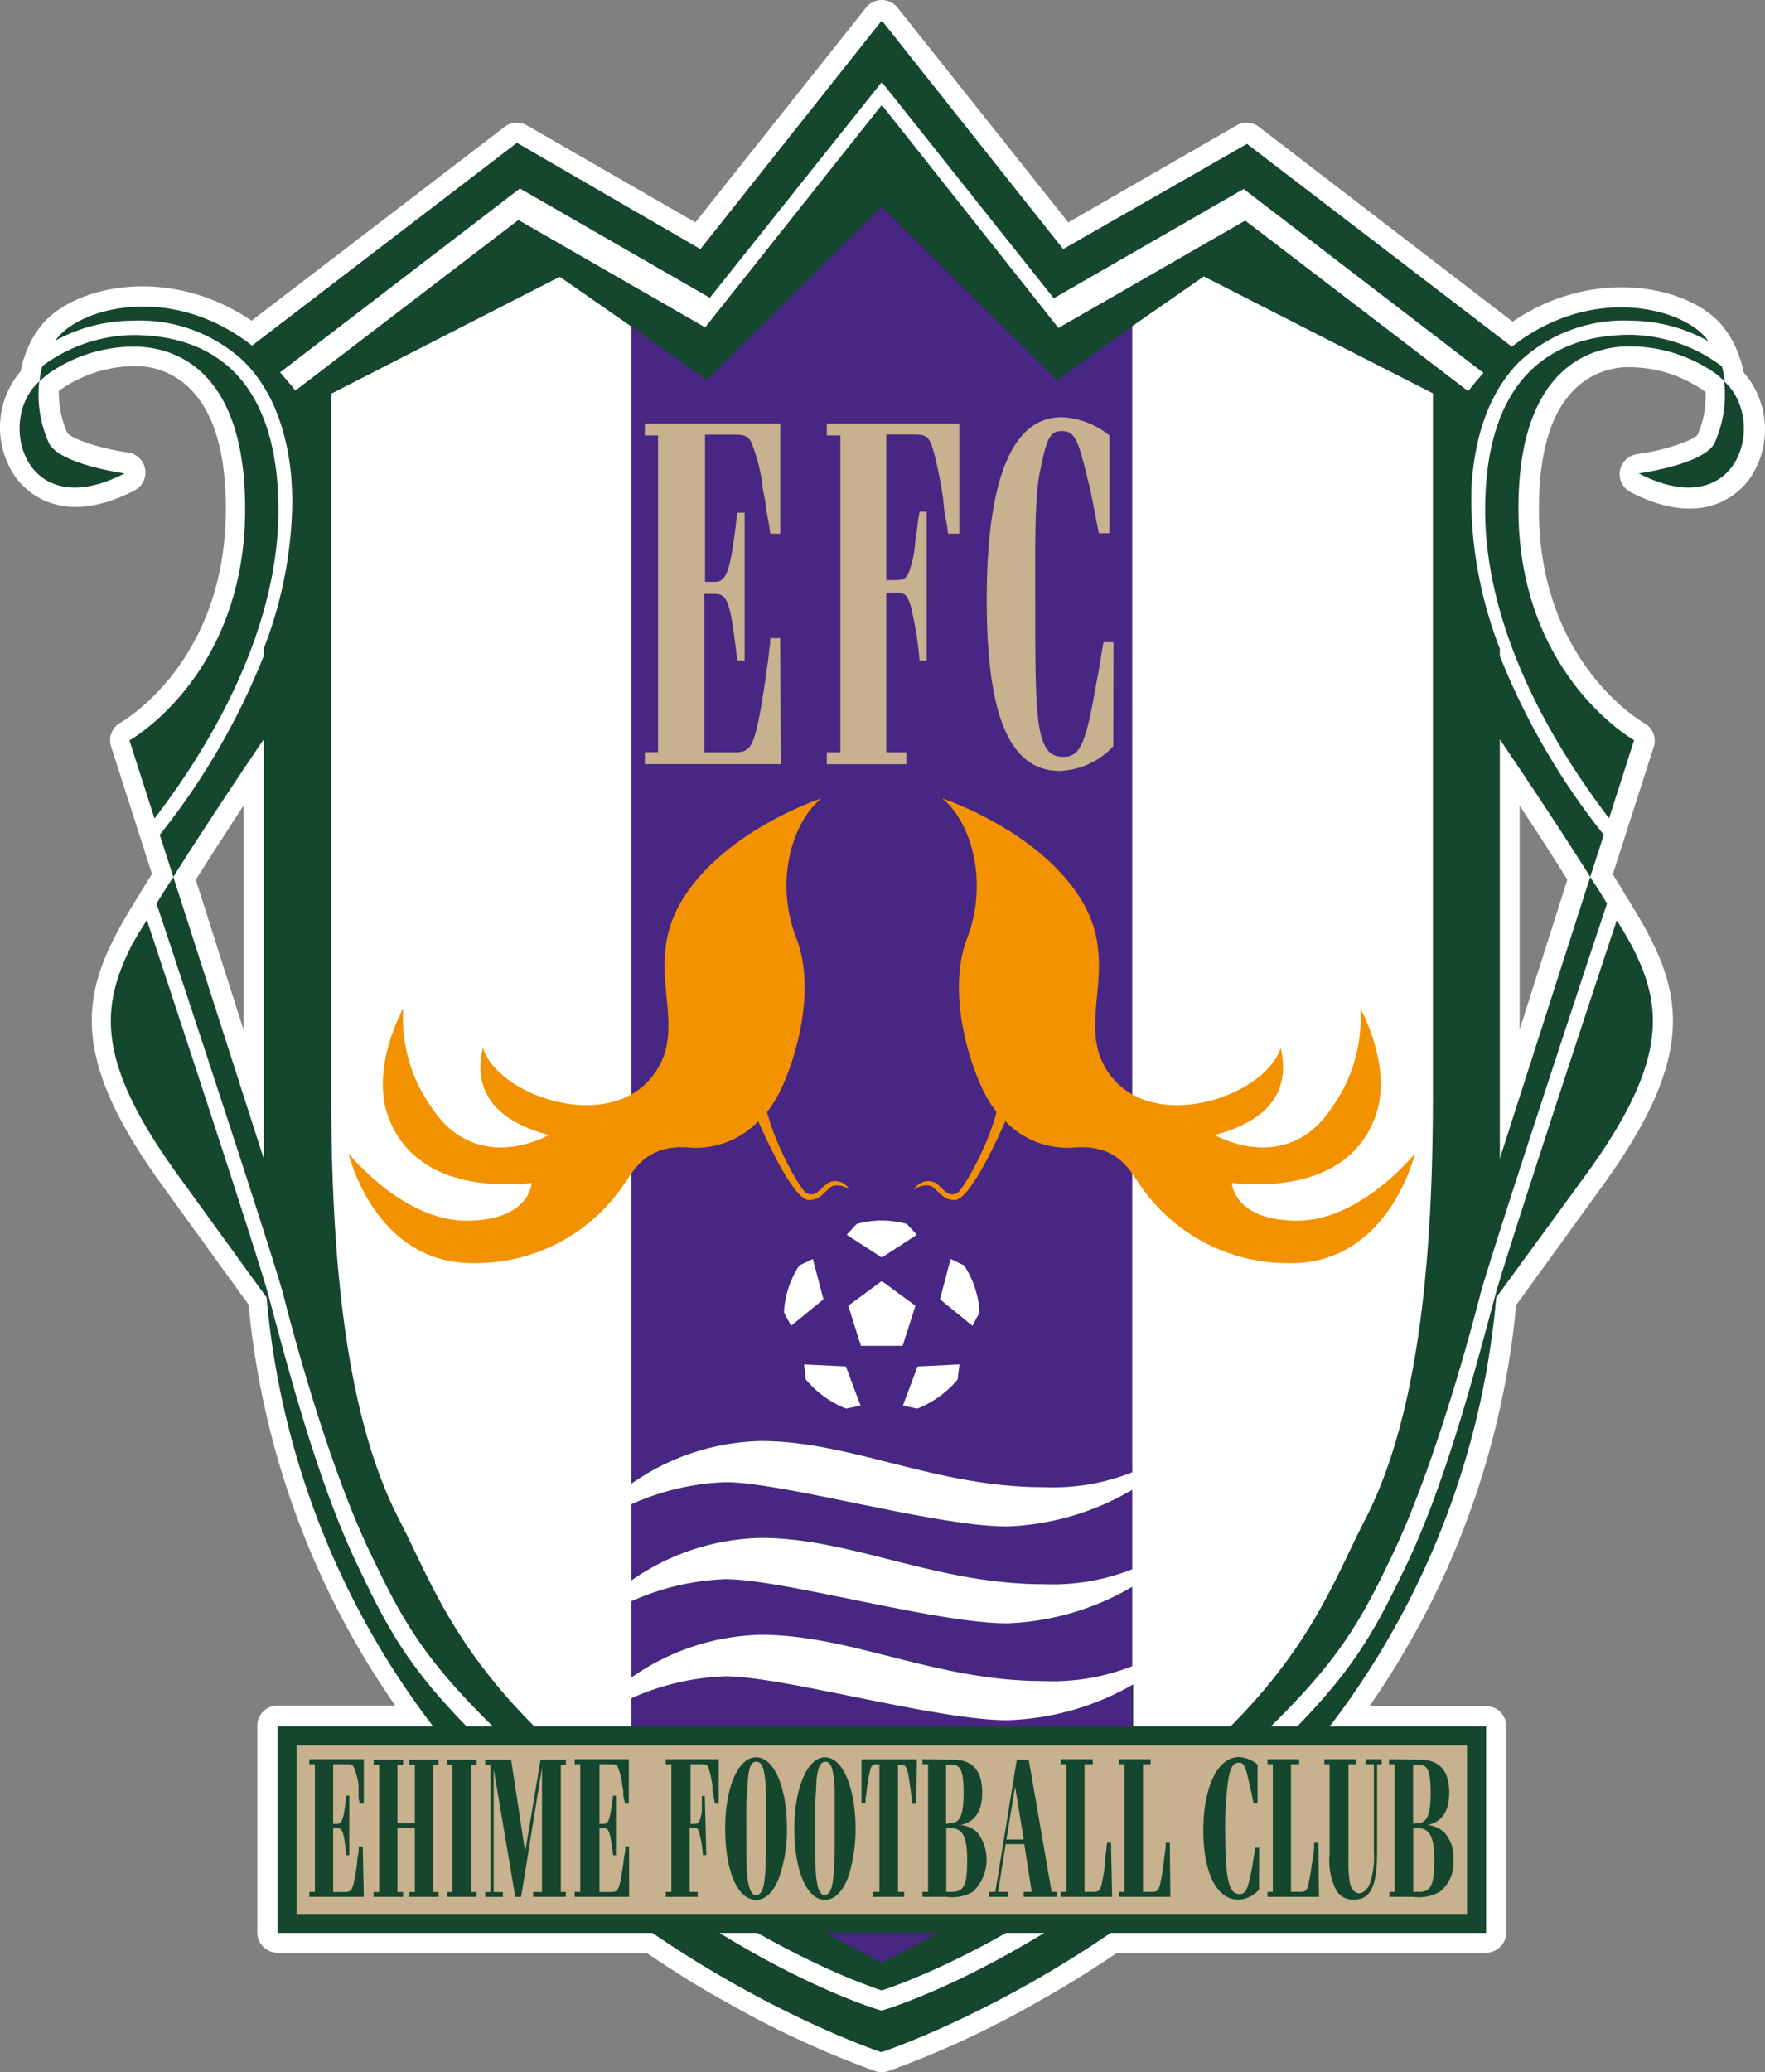 <svg xmlns="http://www.w3.org/2000/svg" viewBox="0 0 292.24 343">
  <rect x="0" y="0" width="292.24" height="343" fill="#808080" stroke="none"/>
  <path fill="#fff" d="M288.657 61.574a16.588 16.588 0 0 0-.454-1.975l-.119-.256a15.798 15.798 0 0 0-2.764-5.234l-.356-.434a4.542 4.542 0 0 0-.395-.434c-5.687-5.925-20.715-9.084-34.123 0l-42.003-32.248a3.318 3.318 0 0 0-3.693-.237l-27.883 16.055-28.259-35.546a3.318 3.318 0 0 0-5.213 0l-28.259 35.546-27.883-16.055a3.318 3.318 0 0 0-3.693.237l-41.904 32.09c-13.408-9.064-28.436-5.925-34.123 0a4.542 4.542 0 0 0-.395.434l-.237.296-.119.138a15.798 15.798 0 0 0-2.764 5.234l-.119.256a16.588 16.588 0 0 0-.454 1.975 14.396 14.396 0 0 0-.928 17.477c1.52 2.152 7.445 8.669 19.747 2.29a3.337 3.337 0 0 0-1.086-6.28c-4.364-.612-9.242-2.191-10.032-3.258a16.094 16.094 0 0 1-1.402-6.911l.198-.178a21.722 21.722 0 0 1 12.006-3.95 12.698 12.698 0 0 1 9.519 3.733c3.95 3.95 5.924 10.545 5.924 19.885 0 25.159-16.746 34.993-17.457 35.407a3.337 3.337 0 0 0-1.54 3.95l4.147 12.915.869 2.705.118.356 1.64 5.114a96.273 96.273 0 0 0-1.976 3.2 178.099 178.099 0 0 0-2.843 4.719 47.9 47.9 0 0 0-1.225 2.251c-5.924 11.375-6.496 21.821 7.9 41.588l6.714 9.282 7.425 10.248a138.706 138.706 0 0 0 24.289 66.372h-19.51a3.337 3.337 0 0 0-3.338 3.337v34.202a3.357 3.357 0 0 0 3.337 3.358h61.08c4.68 3.16 9.083 5.924 12.993 8.037a156.735 156.735 0 0 0 24.941 11.572 3.436 3.436 0 0 0 2.093 0 156.735 156.735 0 0 0 24.941-11.572c3.95-2.192 8.314-4.878 12.994-8.037h61.079a3.357 3.357 0 0 0 3.337-3.358v-34.123a3.337 3.337 0 0 0-3.337-3.337h-19.313a138.706 138.706 0 0 0 24.29-66.372l7.424-10.248 6.714-9.282c14.377-19.747 13.824-30.213 7.9-41.588a47.9 47.9 0 0 0-1.225-2.251 178.099 178.099 0 0 0-2.844-4.72 67.534 67.534 0 0 0-1.974-3.199l1.639-5.114.118-.356.87-2.705 4.146-12.915a3.318 3.318 0 0 0-1.54-3.95c-.711-.414-17.457-10.248-17.457-35.407 0-9.34 1.975-16.035 5.924-19.885a12.698 12.698 0 0 1 9.46-3.634 21.722 21.722 0 0 1 12.006 3.95l.197.177a16.173 16.173 0 0 1-1.283 7.01c-.79 1.067-5.668 2.647-10.052 3.259a3.337 3.337 0 0 0-1.066 6.28c12.322 6.378 18.246-.139 19.747-2.291a14.396 14.396 0 0 0-1.086-17.595zM40.313 170.442l-7.899-24.823c2.271-3.594 4.937-7.701 7.9-12.263zm211.298 0v-37.086c3.021 4.562 5.687 8.67 7.899 12.263zM40.866 214.024ZM288.816 62.76Zm-6.853 1.698z" class="cls-1"/>
  <path fill="#fff" d="m282.437 55.847.474.593a26.699 26.699 0 0 0-12.836-3.417 25.257 25.257 0 0 0-18.464 6.813c-4.285 4.285-6.892 10.427-7.76 18.306a56.74 56.74 0 0 0-.238 5.292 69.313 69.313 0 0 0 4.72 23.934v1.205a116.688 116.688 0 0 0 17.22 29.621l.869-2.745c-13.31-17.397-20.518-35.249-20.518-51.027 0-10.289 2.488-18.05 7.366-22.927q6.121-6.082 16.805-6.082a25.909 25.909 0 0 1 14.91 5.134 12.46 12.46 0 0 0-2.548-4.7zM245.114 214.241s-6.517 26.462-14.514 43.05c-6.872 14.376-10.743 21.07-36 42.852-24.664 21.209-45.774 28.436-48.598 29.404-2.824-.928-23.934-8.156-48.599-29.365-25.257-21.722-29.127-28.476-36-42.852-7.898-16.588-14.514-43.05-14.514-43.05-2.25-8.096-18.227-56.437-20.971-64.632a197.103 197.103 0 0 0-2.844 4.739c.355-.592.75-1.284 1.244-1.975 3.693 11.098 16.45 49.764 19.747 60.763l1.501 5.569c2.824 10.426 7.504 27.784 13.705 40.66 7.07 14.712 10.96 21.544 36.612 43.622 26.817 23.164 49.921 29.898 50.119 29.937.197.04 23.302-6.773 50.119-29.937 25.671-22.078 29.62-28.91 36.611-43.622 6.201-12.876 10.881-30.234 13.705-40.66l1.501-5.569c3.298-11 16.055-49.665 19.747-60.763.494.79.889 1.481 1.244 1.975a246.228 246.228 0 0 0-2.843-4.74c-2.745 8.097-18.72 56.498-20.972 64.594zM46.1 84.422c0 15.798-7.208 33.57-20.518 51.027l.869 2.745a116.688 116.688 0 0 0 17.22-29.621v-1.205a69.313 69.313 0 0 0 4.72-23.934c0-1.836 0-3.613-.238-5.292-.869-7.899-3.475-14.02-7.76-18.306a25.257 25.257 0 0 0-18.464-6.753 26.699 26.699 0 0 0-12.836 3.416l.474-.593a12.46 12.46 0 0 0-2.548 4.7 25.909 25.909 0 0 1 14.91-5.134q10.663 0 16.805 6.082c4.877 4.819 7.365 12.58 7.365 22.868zM85.831 36.436l30.925 17.772 29.246-36.829 29.246 36.81 30.924-17.773L243.1 64.655c.81-1.047 1.639-1.975 2.528-3.022l-39.713-30.43-31.438 18.088-28.475-35.703-28.476 35.703-31.438-18.089-39.712 30.451a46.51 46.51 0 0 1 2.528 3.021z" class="cls-1"/>
  <path fill="#15462e" d="M284.984 60.547a25.909 25.909 0 0 0-14.91-5.134q-10.663 0-16.804 6.082c-4.878 4.878-7.366 12.638-7.366 22.927 0 15.798 7.208 33.57 20.518 51.027l4.147-12.934s-19.156-10.723-19.156-38.31c0-26.521 15.364-26.896 18.662-26.877a24.862 24.862 0 0 1 14.159 4.621l1.145.988.178.177a12.935 12.935 0 0 0-.474-2.547z" class="cls-2"/>
  <path fill="#15462e" d="m285.675 63.312-.197-.198a19.49 19.49 0 0 1-1.62 10.289c-1.856 3.495-12.52 4.956-12.52 4.956 16.51 8.551 21.23-8.55 14.337-15.047zM268.93 154.347c-.356-.592-.75-1.283-1.245-1.974-3.692 11.098-16.45 49.763-19.747 60.763-.217.73-1.5 5.529-1.5 5.529-2.825 10.427-7.505 27.785-13.706 40.66-7.07 14.712-10.96 21.544-36.611 43.622-26.817 23.085-49.922 29.819-50.12 29.858-.197.04-23.301-6.773-50.118-29.937-25.672-22.078-29.621-28.91-36.612-43.622-6.2-12.875-10.88-30.233-13.705-40.66 0 0-1.283-4.799-1.5-5.53-3.298-10.999-16.055-49.664-19.748-60.762-.494.79-.889 1.48-1.244 1.974-.533.909-.908 1.6-1.145 1.975-5.214 10.23-6.26 19.274 7.563 38.31l14.652 20.222a136.415 136.415 0 0 0 31.221 75.553c29.167 35.684 70.577 49.369 70.577 49.369s41.47-13.685 70.578-49.369a136.415 136.415 0 0 0 31.22-75.553l14.772-20.222c13.823-18.977 12.816-28.08 7.602-38.132-.276-.474-.651-1.165-1.185-2.074zM6.703 62.956l1.146-.987a24.862 24.862 0 0 1 14.08-4.601c3.297 0 18.66.355 18.66 26.876 0 27.646-19.154 38.31-19.154 38.31l4.147 12.935c13.31-17.398 20.517-35.25 20.517-51.028 0-10.288-2.488-18.049-7.365-22.926q-6.142-6.083-16.805-6.083a25.909 25.909 0 0 0-14.91 5.135 12.935 12.935 0 0 0-.474 2.547z" class="cls-2"/>
  <path fill="#15462e" d="M8.125 73.403a19.49 19.49 0 0 1-1.62-10.289 1.856 1.856 0 0 0-.197.198C-.584 69.809 4.136 86.91 20.625 78.359c.02 0-10.644-1.461-12.5-4.956z" class="cls-2"/>
  <path fill="#15462e" d="M40.392 59.836c4.286 4.285 6.892 10.427 7.761 18.306a56.74 56.74 0 0 1 .237 5.292 69.313 69.313 0 0 1-4.72 23.934v1.205a116.688 116.688 0 0 1-17.22 29.621l.12.356 2.132 6.615.434-.711c3.417-5.41 8.156-12.658 14.534-22.078v69.413l-14.968-46.624-.296.454q-1.422 2.192-2.488 3.95c2.744 8.195 18.72 56.536 20.971 64.633 0 0 6.517 26.461 14.515 43.05 6.872 14.375 10.742 21.07 36 42.851 24.664 21.209 45.774 28.437 48.598 29.365 2.824-.928 23.934-8.156 48.598-29.365 25.257-21.722 29.128-28.476 36-42.852 7.899-16.588 14.514-43.05 14.514-43.05 2.251-8.096 18.227-56.437 20.972-64.632q-1.067-1.778-2.488-3.95l-.297-.454-14.968 46.624v-69.413c6.378 9.42 11.118 16.667 14.534 22.078l.434.71 2.133-6.614.119-.356a116.688 116.688 0 0 1-17.22-29.621v-1.205a69.313 69.313 0 0 1-4.72-23.934c0-1.836 0-3.613.237-5.292.87-7.899 3.476-14.02 7.761-18.306a25.257 25.257 0 0 1 18.464-6.753 26.699 26.699 0 0 1 12.836 3.416l-.474-.593-.336-.375c-4.542-4.779-18.918-8.234-31.774 1.857l-43.859-33.571-30.43 17.417-30.036-37.836-30.036 37.836L85.594 23.64 41.735 57.21C28.86 47.16 14.484 50.655 9.942 55.434l-.336.375-.474.592a26.699 26.699 0 0 1 12.797-3.317 25.257 25.257 0 0 1 18.463 6.753zm45.696-28.634 31.438 18.09 28.476-35.704 28.475 35.782 31.438-18.089 39.713 30.451a46.51 46.51 0 0 0-2.528 3.021l-36.928-28.238-30.924 17.772-29.246-36.908-29.246 36.81L85.83 36.415 48.904 64.655c-.81-1.047-1.64-1.975-2.528-3.022z" class="cls-2"/>
  <path fill="#482683" d="M172.898 262.228a36.04 36.04 0 0 0 14.652-2.469v-13.152a44.076 44.076 0 0 1-20.853 6.043c-11.848 0-37.046-7.326-46.703-7.326a41.766 41.766 0 0 0-15.462 3.673v12.619a38.725 38.725 0 0 1 21.505-7.11c15.067 0 28.87 7.722 46.86 7.722z" class="cls-3"/>
  <path fill="#482683" d="M172.898 246.173a35.703 35.703 0 0 0 14.652-2.468V53.99l-12.579 8.965-28.97-28.712-28.969 28.712-12.5-8.965v191.55a38.705 38.705 0 0 1 21.584-7.07c14.988.06 28.792 7.702 46.782 7.702zM119.994 277.473a41.766 41.766 0 0 0-15.462 3.633v18.365a308.81 308.81 0 0 0 41.47 25.396 308.81 308.81 0 0 0 41.47-25.396v-20.734a44.313 44.313 0 0 1-20.854 5.924c-11.809.079-36.967-7.188-46.624-7.188z" class="cls-3"/>
  <path fill="#482683" d="M166.697 268.705c-11.848 0-37.046-7.307-46.703-7.307a41.766 41.766 0 0 0-15.462 3.654v12.638a38.705 38.705 0 0 1 21.584-7.09c15.067 0 28.87 7.663 46.86 7.663a36.04 36.04 0 0 0 14.653-2.469v-13.132a44.076 44.076 0 0 1-20.932 6.043z" class="cls-3"/>
  <path fill="#fff" d="m199.32 45.756-11.849 8.235v189.714a35.703 35.703 0 0 1-14.652 2.468c-17.99 0-31.794-7.642-46.86-7.642a38.705 38.705 0 0 0-21.427 7.07V54.05l-11.848-8.235-37.836 19.352v116.174c0 26.62 2.29 52.805 11.177 70.064 6.477 12.54 10.86 27.489 38.507 48.065v-18.365a41.766 41.766 0 0 1 15.541-3.633c9.657 0 34.815 7.267 46.703 7.267a44.313 44.313 0 0 0 20.853-5.924v20.734c27.647-20.576 31.952-35.545 38.449-48.124 8.886-17.26 11.177-43.445 11.177-70.064V65.109ZM187.47 275.794a36.04 36.04 0 0 1-14.652 2.469c-17.99 0-31.794-7.662-46.86-7.662a38.705 38.705 0 0 0-21.427 7.089v-12.638a41.766 41.766 0 0 1 15.541-3.654c9.657 0 34.815 7.307 46.703 7.307a44.076 44.076 0 0 0 20.695-6.043zm0-16.035a36.04 36.04 0 0 1-14.652 2.469c-17.99 0-31.794-7.662-46.86-7.662a38.725 38.725 0 0 0-21.427 7.05v-12.62a41.766 41.766 0 0 1 15.541-3.652c9.657 0 34.815 7.326 46.703 7.326a44.076 44.076 0 0 0 20.695-6.063z" class="cls-1"/>
  <path fill="#fff" d="m146.002 212.05 5.568 4.087-2.113 6.635h-6.911l-2.093-6.635zM141.855 202.59l-1.659 1.797 5.806 3.772 5.805-3.772-1.658-1.797a17.22 17.22 0 0 0-4.147-.572 16.687 16.687 0 0 0-4.147.572zM162.175 217.263a15.383 15.383 0 0 0-2.548-7.8l-2.231-1.067-1.758 6.675 5.372 4.384zM158.561 228.341l.296-2.488-6.931.336-2.429 6.477 2.39.493a16.706 16.706 0 0 0 6.674-4.818zM129.809 217.263a15.383 15.383 0 0 1 2.547-7.8l2.232-1.067 1.757 6.675-5.351 4.384zM133.423 228.341l-.297-2.488 6.932.336 2.429 6.477-2.39.493a16.706 16.706 0 0 1-6.674-4.818z" class="cls-1"/>
  <path fill="#f39200" d="M214.802 202.057c-10.545 0-10.842-6.24-10.842-6.24 12.935 1.264 21.07-3.12 23.855-11.256s-2.587-17.654-2.587-17.654a25.316 25.316 0 0 1-4.64 16.331c-7.544 11.552-19.451 4.64-19.451 4.64 11.117-2.981 12.105-9.28 10.92-14.435-2.567 7.9-19.985 13.823-27.528 5.352-7.544-8.472 1.6-18.089-5.43-29.74-7.03-11.65-23.105-16.904-23.105-16.904 4.64 3.693 7.8 13.508 4.147 23.144-3.416 8.887.336 20.735 2.883 25.672a20.142 20.142 0 0 0 1.975 3.1c-1.422 5.688-5.609 12.994-6.537 13.429-1.974.928-2.488-1.62-4.344-1.975a2.804 2.804 0 0 0-2.824 1.461 3.357 3.357 0 0 1 2.824-.691c1.323.79 1.975 2.35 3.95 2.35 2.31 0 6.378-8.491 8.392-13.053a14.258 14.258 0 0 0 11.394 4.364c7.267-.592 9.262 3.95 10.723 5.924a29.621 29.621 0 0 0 25.198 13.211c16.272 0 20.517-18.167 20.517-18.167s-8.925 11.137-19.49 11.137zM77.202 202.057c10.545 0 10.841-6.24 10.841-6.24-12.935 1.264-21.07-3.12-23.855-11.256-2.784-8.136 2.587-17.654 2.587-17.654a25.316 25.316 0 0 0 4.64 16.331c7.544 11.552 19.452 4.64 19.452 4.64-11.118-2.981-12.105-9.28-10.92-14.435 2.567 7.9 19.984 13.823 27.527 5.352 7.544-8.472-1.6-18.089 5.431-29.74 7.03-11.65 23.104-16.904 23.104-16.904-4.64 3.693-7.898 13.508-4.146 23.144 3.416 8.887-.336 20.735-2.884 25.672a20.142 20.142 0 0 1-1.974 3.1c1.421 5.688 5.608 12.994 6.536 13.429 1.975.928 2.488-1.62 4.345-1.975a2.804 2.804 0 0 1 2.823 1.461 3.357 3.357 0 0 0-2.823-.691c-1.324.79-1.975 2.35-3.95 2.35-2.31 0-6.378-8.491-8.393-13.053a14.258 14.258 0 0 1-11.394 4.364c-7.267-.592-9.261 3.95-10.723 5.924a29.621 29.621 0 0 1-25.198 13.211c-16.271 0-20.517-18.167-20.517-18.167s8.926 11.137 19.49 11.137z" class="cls-4"/>
  <path fill="#c7b18e" d="M129.295 126.484h-22.531v-1.975h2.192V72.08h-2.192v-1.974h22.433v18.227h-1.66a29.116 29.116 0 0 0-.335-2.153l-.296-1.658-.237-1.738-.355-1.817a28.555 28.555 0 0 0-1.975-7.899c-.494-.83-1.086-1.126-2.548-1.126h-5.055V96.31h1.62c1.974 0 2.645-1.857 3.712-11.454h1.224v24.467h-1.224c-1.126-9.696-1.56-11.019-3.752-11.019h-1.698v26.225h5.055c2.39 0 2.982-.87 3.95-5.411.394-1.975.868-4.818 1.224-7.504.177-1.363.335-1.975.533-4.186l.138-.87v-.927h1.659zM153.427 109.323h-1.165a57.268 57.268 0 0 0-1.56-9.36c-.593-1.6-.929-1.856-2.45-1.856h-1.5v26.422h3.318v1.975h-13.172v-1.975h2.251v-52.45h-2.25v-1.974h21.939v18.227h-1.857c-.138-1.027-.237-1.797-.335-2.153l-.297-1.698-.197-1.975-.277-1.816c-.256-1.462-.829-4.286-1.184-5.55-.731-2.784-1.205-3.218-3.259-3.218h-4.68v24.092h1.461c1.422 0 1.857-.257 2.33-1.462a17.338 17.338 0 0 0 .89-3.712l.137-1.56.257-1.52.178-1.56c0-.238.158-.771.257-1.502h1.165zM184.331 123.522a12.678 12.678 0 0 1-8.866 4.087c-9.064 0-12.086-11.019-12.086-28.317 0-17.99 3.417-30.234 12.422-30.234a13.586 13.586 0 0 1 7.899 3.022v16.193h-1.758c-1.126-5.707-.987-5.174-1.461-7.425l-.336-1.304c-1.659-7.03-2.251-8.195-4.404-8.195-2.152 0-2.527 1.975-3.495 6.438-.968 4.463-.83 11.848-.83 22.334 0 18.82 0 25.158 4.582 25.158 2.33 0 3.258-1.382 4.423-6.398.395-1.757.692-3.554 1.56-8.195.692-4.127.455-2.863.731-4.384h1.659z" class="cls-5"/>
  <path fill="#15462e" d="M45.941 319.95h200.12v-34.203H45.943z" class="cls-2"/>
  <path fill="#c7b18e" d="M242.902 288.906v27.904H49.101v-27.904Z" class="cls-5"/>
  <path fill="#15462e" d="M60.239 313.986h-9.025v-.83h.928v-21.13h-.928v-.829h9.025v7.366h-.731c0-.494-.138-.79-.138-.889v-2.092a10.427 10.427 0 0 0-.83-3.16c-.197-.297-.434-.395-1.027-.395h-2.35v9.873h.672c.83 0 1.066-.79 1.52-4.68h.474v9.874h-.474c-.454-3.95-.631-4.483-1.52-4.483h-.672v10.565h1.975c.988 0 1.225-.336 1.56-2.133a22.354 22.354 0 0 0 .454-3.021c0-.592.139-.83.237-1.659v-.73h.672zM61.858 292.106v-.83h4.877v.83h-.928v9.696h2.883v-9.696h-.928v-.83h4.858v.83h-.908v21.07h.908v.81h-4.858v-.81h.928v-10.585h-2.883v10.585h.928v.81h-4.877v-.81h.928v-21.07zM74.042 292.106v-.83h4.878v.83h-.889v21.07h.889v.81h-4.878v-.81h.869v-21.07zM81.21 313.176v-21.07h-.869v-.83h4.286l2.33 15.265 2.547-15.265h4.187v.83h-.83v21.07h.83v.81H88.28v-.81h1.461V292.6l-3.456 21.387h-.967l-3.574-21.15v20.34h1.52v.81h-2.923v-.81zM104.177 313.986h-9.025v-.83h.928v-21.13h-.928v-.829h8.965v7.366h-.632a5.253 5.253 0 0 0-.197-.889l-.099-.632v-.73l-.158-.73a10.348 10.348 0 0 0-.77-3.16c-.197-.297-.395-.395-1.027-.395H99.26v9.873h.73c.83 0 1.027-.79 1.52-4.68h.475v9.874h-.474c-.494-3.95-.691-4.483-1.52-4.483h-.731v10.565h1.974c.968 0 1.205-.336 1.56-2.133.139-.79.336-1.974.474-3.021a15.127 15.127 0 0 1 .257-1.659v-.73h.632zM116.953 307.074h-.572a18.642 18.642 0 0 0-.632-3.811c-.198-.632-.336-.73-.968-.73h-.592v10.623h1.323v.83h-5.273v-.83h.928v-21.13h-.928v-.829h8.768v7.366h-.652a5.569 5.569 0 0 0-.138-.889l-.099-.671-.158-.73v-.731c-.098-.632-.296-1.758-.454-2.291-.276-1.086-.434-1.224-1.303-1.224h-1.856v9.873h.592c.573 0 .73-.138.908-.572a5.924 5.924 0 0 0 .356-1.52v-1.897a5.608 5.608 0 0 0 0-.632h.494zM123.825 294.692c0 .77-.197 2.43-.237 4.049-.04 1.619 0 3.06 0 5.608 0 3.06 0 5.648.237 6.912.257 1.619.691 2.448 1.383 2.448.69 0 1.165-.83 1.362-2.35a36.908 36.908 0 0 0 .237-4.581v-10.881c-.197-3.12-.632-4.285-1.56-4.285s-1.224.928-1.422 3.08zm6.477 8.038a24.586 24.586 0 0 1-1.165 7.662c-.888 2.626-2.29 4.087-3.95 4.087-3.08 0-5.114-4.818-5.114-11.848 0-6.694 2.133-11.75 5.115-11.75s5.114 4.937 5.114 11.849zM135.18 294.692c0 .77-.138 2.43-.197 4.049-.06 1.619 0 3.06 0 5.608 0 3.06 0 5.648.237 6.912.237 1.619.69 2.448 1.323 2.448.632 0 1.165-.83 1.362-2.35.138-.869.237-2.784.296-4.581v-10.881c-.197-3.12-.631-4.285-1.5-4.285-.87 0-1.284.928-1.52 3.08zm6.477 8.038a26.54 26.54 0 0 1-1.106 7.662c-.888 2.626-2.35 4.087-3.95 4.087-3.02 0-5.074-4.818-5.074-11.848 0-6.694 2.192-11.75 5.075-11.75s5.055 4.937 5.055 11.849zM151.709 298.583h-.691c-.178-1.975-.237-2.39-.336-2.962-.395-3.022-.632-3.515-1.501-3.515h-.494v21.05h1.027v.83H144.6v-.83h1.007v-21.13h-.435c-.77 0-1.027.297-1.303 1.975a24.763 24.763 0 0 0-.395 2.686l-.158 1.106v.73h-.671v-7.306h9.162zM157.653 313.156c1.974 0 2.488-1.204 2.488-5.213s-.73-5.352-2.923-5.352h-.533v10.565zm-.376-11.354c1.64 0 2.271-1.304 2.271-4.977s-.473-4.72-1.974-4.72h-.928v9.795zm.474-10.526c3.279 0 4.878 1.797 4.878 5.47 0 3.061-1.224 4.858-3.614 5.352a4.463 4.463 0 0 1 2.844 1.264 7.366 7.366 0 0 1-.75 9.755 6.833 6.833 0 0 1-4.424.869h-3.95v-.83h.929v-21.13h-.928v-.829zM169.501 304.487l-1.422-8.768-1.441 8.768zm-4.246 8.67h1.62v.829h-3.1v-.83h1.026l3.555-21.88h1.975l3.791 21.88h.889v.83h-5.51v-.83h1.323l-1.224-7.899h-3.08zM184.134 313.986h-8.511v-.83h.928v-21.13h-.928v-.829h5.312v.83h-1.363v21.13h1.501c.79 0 1.086-.238 1.323-1.205.138-.632.296-1.422.533-3.08a6.734 6.734 0 0 0 0-.83l.297-2.232a4.502 4.502 0 0 1 .098-.79h.632zM193.79 313.986h-8.53v-.83h.908v-21.13h-.908v-.829h5.252v.83h-1.263v21.13h1.56c.73 0 1.027-.238 1.263-1.205.158-.632.297-1.422.534-3.08a4.305 4.305 0 0 0 .098-.83l.297-2.232a6.596 6.596 0 0 0 0-.79h.69zM208.463 312.781a4.74 4.74 0 0 1-3.476 1.659c-3.495 0-5.746-4.443-5.746-11.414 0-7.267 2.39-12.184 5.924-12.184a5.115 5.115 0 0 1 3.06 1.264v6.437h-.67c-.435-2.251-.396-1.975-.593-2.922l-.138-.553c-.632-2.824-.889-3.298-1.718-3.298-.83 0-1.363.73-1.699 2.587a54.839 54.839 0 0 0-.533 9.005c0 7.602.573 10.15 2.33 10.15.929 0 1.284-.533 1.719-2.587a27.528 27.528 0 0 0 .631-3.318c.297-1.658.198-1.125.297-1.757h.632zM218.396 313.986h-8.531v-.83h.889v-21.13h-.89v-.829h5.254v.83h-1.363v21.13h1.62c.73 0 1.066-.238 1.263-1.205.139-.632.296-1.422.533-3.08 0-.297.1-.574.158-.83l.277-2.232a3.95 3.95 0 0 1 0-.79h.671zM228.013 306.54c0 5.747-1.086 7.9-3.851 7.9a3.16 3.16 0 0 1-3.021-1.758 10.98 10.98 0 0 1-.988-5.805v-14.85h-.869v-.83h5.253v.83h-1.264v15.798a19.135 19.135 0 0 0 .257 3.949c.237.987.869 1.62 1.5 1.62.633 0 1.423-.593 1.798-1.66a14.159 14.159 0 0 0 .652-5.41v-14.297h-1.363v-.83h2.666v.83h-.77zM234.984 313.156c1.974 0 2.488-1.204 2.488-5.213s-.73-5.352-2.923-5.352h-.553v10.565zm-.395-11.354c1.658 0 2.29-1.304 2.29-4.977s-.493-4.72-1.974-4.72h-.928v9.795zm.493-10.526c3.22 0 4.878 1.797 4.878 5.47 0 3.061-1.224 4.858-3.614 5.352a4.502 4.502 0 0 1 2.824 1.264 5.924 5.924 0 0 1 1.461 4.384 6.122 6.122 0 0 1-2.192 5.37 7.01 7.01 0 0 1-4.443.87h-3.95v-.83h.87v-21.13h-.928v-.829z" class="cls-2"/>
</svg>
